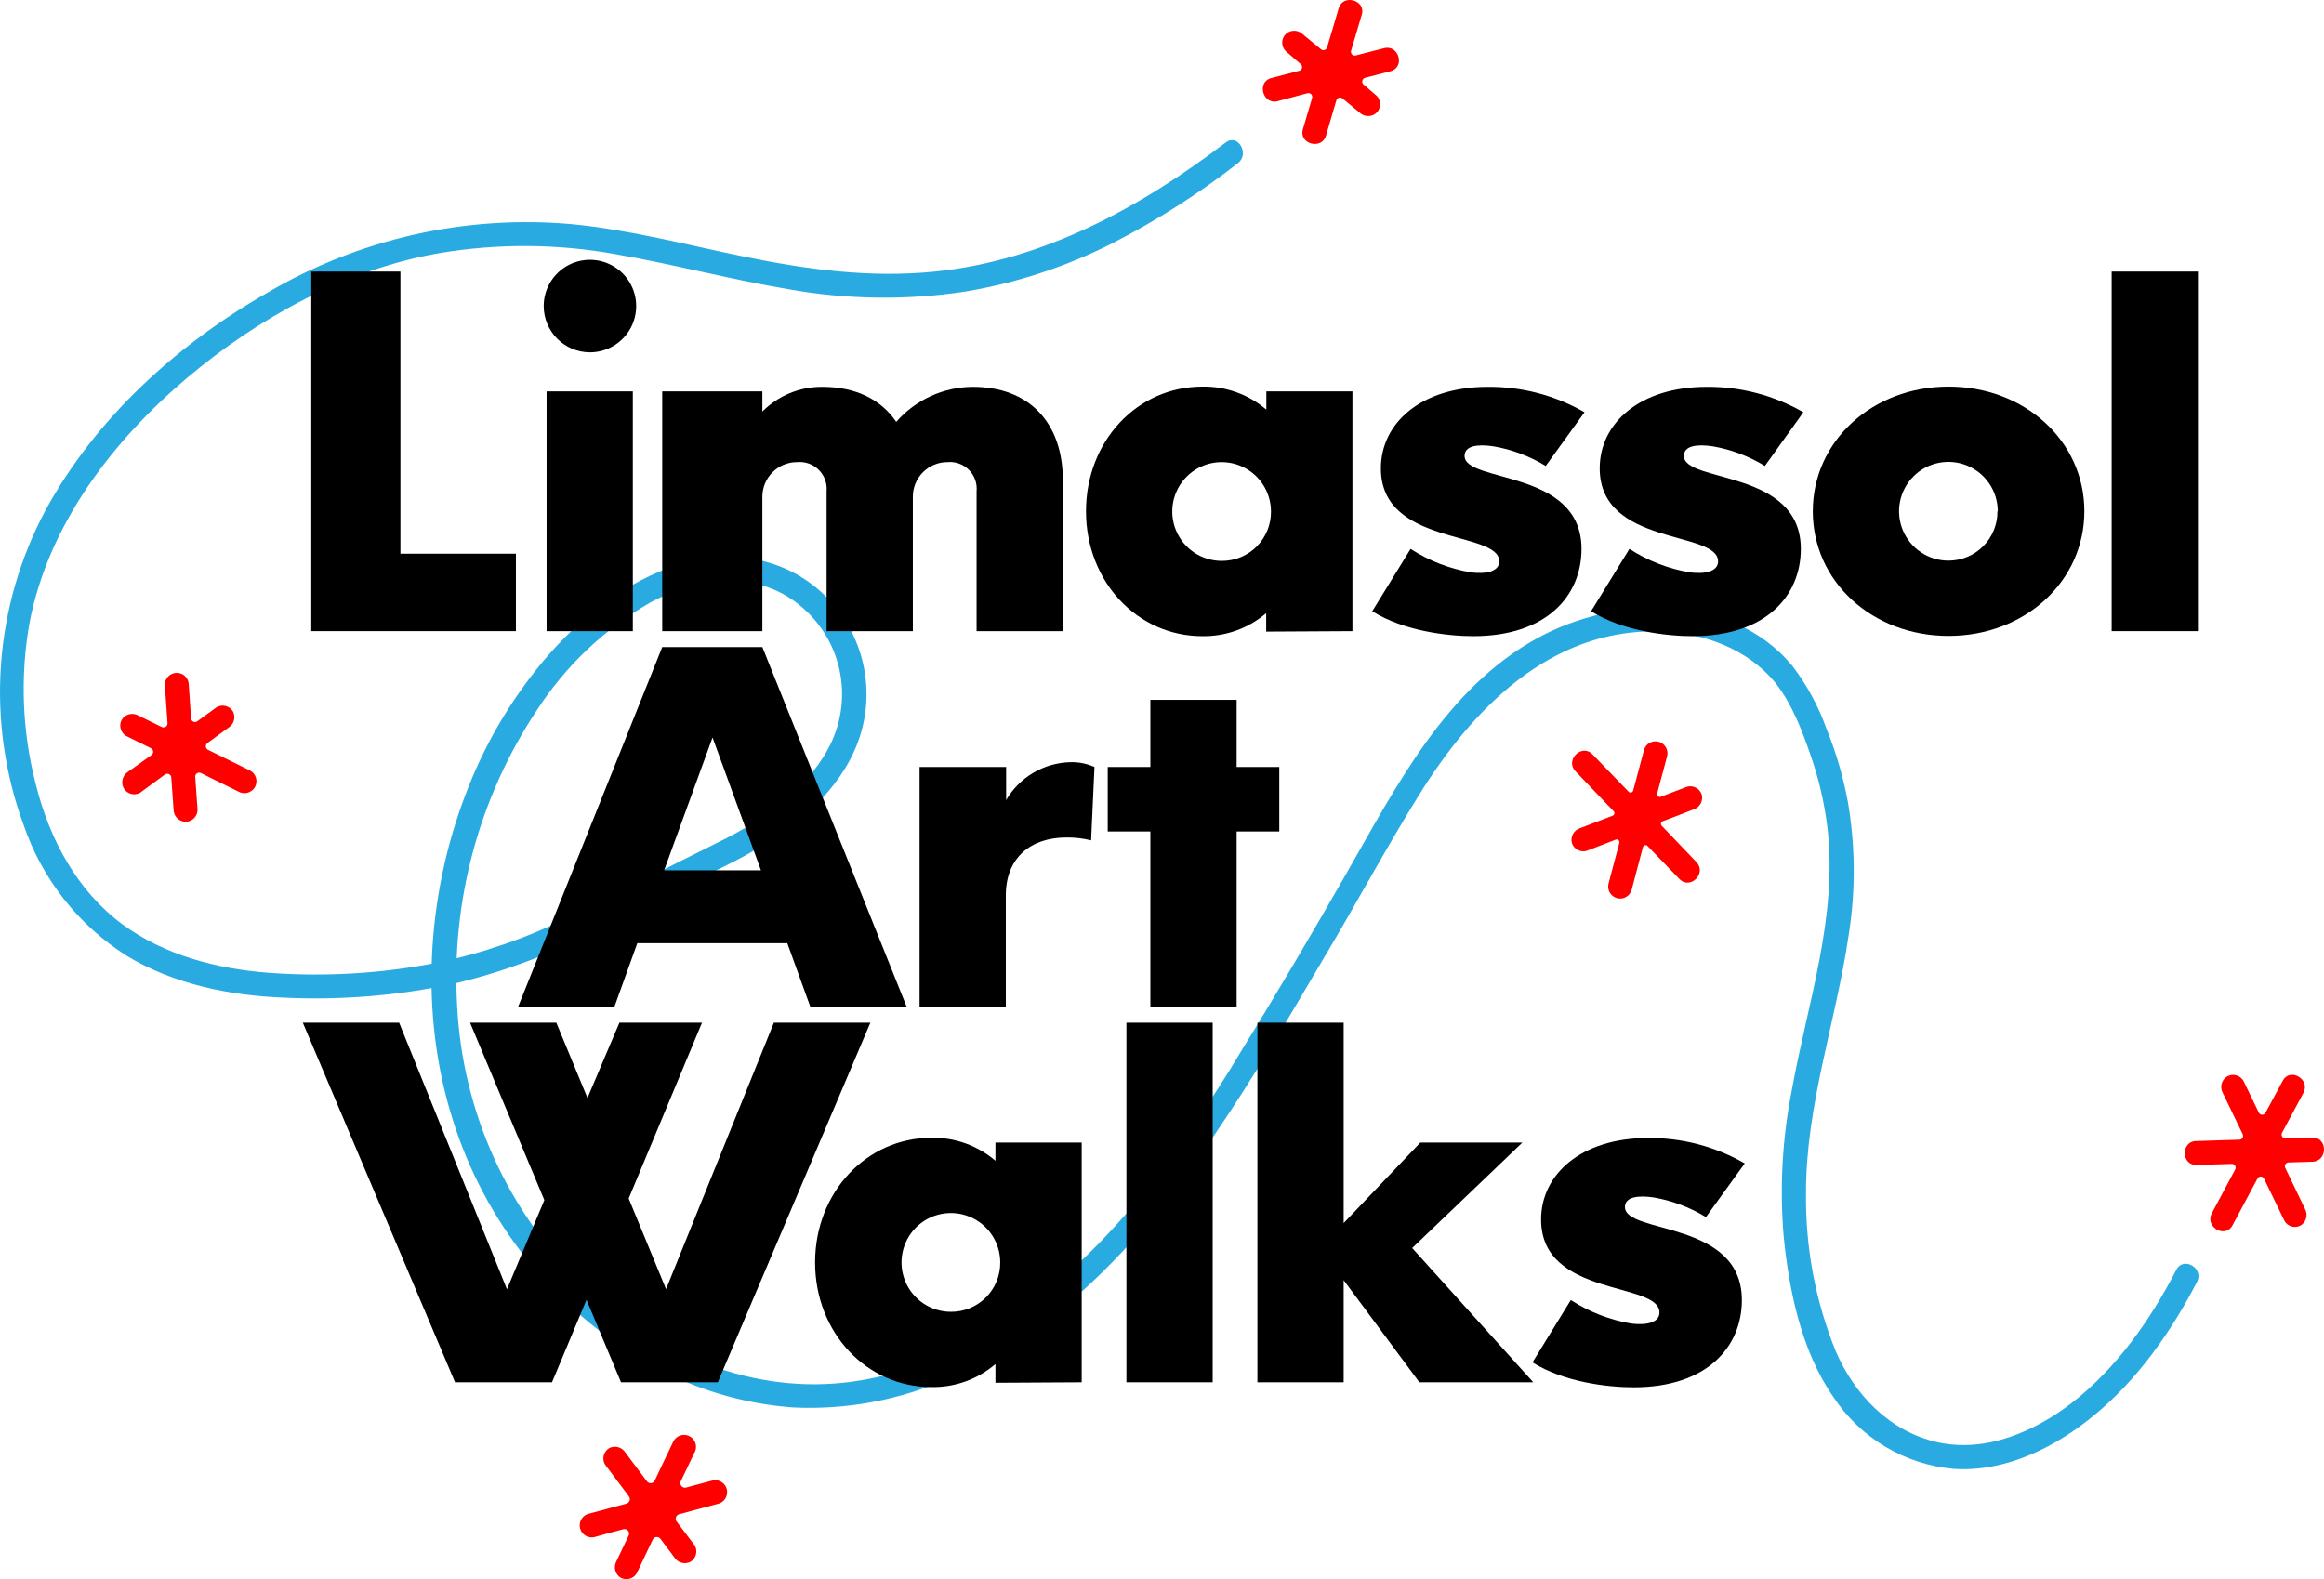 <svg width="1461" height="993" viewBox="0 0 1461 993" fill="none" xmlns="http://www.w3.org/2000/svg">
<path d="M770.54 89.602C716.715 130.553 656.113 163.817 587.727 170.751C547.208 174.872 507.392 169.495 467.827 161.355C431.677 153.969 396.179 144.522 359.526 140.955C292.641 134.982 225.567 150.129 167.726 184.268C111.391 216.577 60.127 263.056 28.797 320.489C12.592 350.719 2.978 384.044 0.589 418.266C-1.799 452.487 3.091 486.827 14.939 519.018C26.554 552.817 49.282 581.674 79.408 600.871C109.132 618.91 144.128 625.995 178.421 627.352C214.316 629.057 250.28 626.102 285.417 618.558C315.368 611.479 344.338 600.746 371.676 586.601C386.739 579.164 401.802 571.526 416.865 563.688C433.836 554.995 451.359 547.257 468.129 538.162C495.794 523.088 523.359 502.135 536.765 472.84C543.802 457.591 546.258 440.624 543.833 424.004C541.408 407.384 534.208 391.828 523.108 379.229C498.807 351.643 461.802 344.106 427.76 354.607C393.718 365.109 363.894 388.977 341.3 415.96C320.268 441.212 303.68 469.86 292.245 500.677C268.094 564.542 263.877 637.652 284.312 703.125C304.471 768.498 348.717 823.753 408.078 857.687C435.829 873.338 466.688 882.671 498.455 885.021C532.292 886.68 566.043 880.327 596.966 866.48C668.163 835.829 720.933 776.034 763.661 713.376C788.264 677.248 810.456 639.512 832.599 601.826C852.682 568.059 871.209 533.59 891.846 500.275C925.235 446.259 974.089 395.61 1042.47 397.016C1070.14 397.569 1098.61 407.719 1116.38 429.728C1126.42 442.491 1132.8 459.123 1138.07 474.398C1143.3 489.274 1146.9 504.673 1148.82 520.324C1155.39 577.104 1136.21 630.869 1126.32 686.141C1120.44 716.128 1118.75 746.788 1121.3 777.24C1124.72 811.66 1132.45 849.547 1152.53 878.389C1160.89 891.101 1172 901.768 1185.04 909.596C1198.07 917.425 1212.71 922.215 1227.85 923.612C1260.48 925.973 1292.01 910.145 1316.57 889.895C1343.98 867.334 1364.97 837.336 1381.19 806.032C1385.65 797.44 1372.65 789.802 1368.18 798.445C1351.91 829.85 1330.93 859.898 1302.91 881.806C1279.36 900.096 1248.43 913.612 1218.21 906.929C1187.98 900.246 1165.84 877.032 1153.99 849.496C1141.33 818.172 1135 784.648 1135.36 750.86C1135.11 695.136 1154.14 642.878 1162.12 588.359C1166.58 560.555 1166.45 532.206 1161.72 504.446C1158.79 488.565 1154.25 473.024 1148.16 458.067C1143.1 443.89 1135.86 430.584 1126.72 418.623C1088.11 372.295 1015.66 374.355 966.708 401.137C908.867 432.843 877.636 494.698 846.205 549.619C825.117 586.35 803.728 622.93 781.485 658.957C760.821 693.816 737.593 727.088 711.996 758.498C667.108 811.61 607.158 858.541 536.514 868.691C474.304 877.635 412.497 851.758 367.71 809.198C319.443 762.622 290.716 699.394 287.375 632.376C283.547 566.598 301.167 501.353 337.584 446.46C355.685 418.602 380.117 395.426 408.882 378.827C439.76 362.145 477.869 357.874 505.484 382.947C517.549 393.759 525.603 408.338 528.338 424.312C531.073 440.286 528.327 456.716 520.547 470.931C505.786 498.165 478.271 516.505 451.158 529.821C419.827 545.197 388.898 561.577 357.467 576.752C331.195 589.819 303.351 599.445 274.622 605.393C239.914 612.194 204.453 614.323 169.182 611.725C136.546 609.262 103.558 600.771 76.847 581.124C48.228 559.919 31.106 527.51 22.571 493.391C13.909 460.075 12.556 425.278 18.604 391.389C30.453 329.986 70.571 277.477 117.366 237.832C162.554 199.694 217.785 169.294 276.329 159.144C313.015 152.995 350.486 153.233 387.091 159.848C423.543 166.179 459.342 175.776 495.894 181.906C532.388 188.415 569.698 188.924 606.355 183.414C638.78 178.056 670.191 167.753 699.493 152.863C727.255 138.625 753.614 121.802 778.222 102.616C785.803 96.787 778.222 83.722 770.59 89.602H770.54Z" fill="#29ABE2"/>
<path d="M874.072 44.831L858.155 48.951C857.729 49.072 857.343 49.305 857.039 49.626C856.734 49.948 856.521 50.345 856.424 50.778C856.326 51.21 856.347 51.66 856.484 52.082C856.62 52.503 856.868 52.88 857.201 53.172L865.436 60.207C866.834 61.626 867.618 63.54 867.618 65.533C867.618 67.526 866.834 69.439 865.436 70.859C864.005 72.235 862.098 73.003 860.114 73.003C858.129 73.003 856.222 72.235 854.791 70.859L843.996 61.915C843.69 61.656 843.325 61.478 842.933 61.396C842.541 61.314 842.135 61.331 841.751 61.446C841.367 61.561 841.018 61.77 840.735 62.053C840.452 62.337 840.244 62.687 840.13 63.071C837.971 70.457 835.812 77.844 833.603 85.23C830.892 94.526 816.331 90.556 819.092 81.26L824.867 61.614C824.986 61.205 824.996 60.772 824.894 60.358C824.792 59.944 824.583 59.565 824.287 59.258C823.991 58.952 823.619 58.73 823.209 58.614C822.8 58.498 822.367 58.493 821.954 58.599L803.226 63.623C793.837 66.086 789.871 51.514 799.21 49.102L816.733 44.529C817.17 44.425 817.57 44.199 817.886 43.879C818.202 43.558 818.422 43.155 818.522 42.716C818.621 42.277 818.595 41.818 818.448 41.393C818.3 40.967 818.037 40.592 817.687 40.309L808.247 32.118C806.849 30.699 806.065 28.785 806.065 26.792C806.065 24.799 806.849 22.885 808.247 21.466C809.678 20.09 811.585 19.322 813.569 19.322C815.554 19.322 817.461 20.09 818.892 21.466L830.44 30.962C830.741 31.223 831.103 31.402 831.492 31.485C831.881 31.568 832.285 31.551 832.665 31.435C833.046 31.32 833.392 31.11 833.67 30.826C833.948 30.541 834.149 30.19 834.256 29.807C836.716 21.566 839.277 13.376 841.586 5.186C844.348 -4.06 858.858 0.161 856.097 9.205C853.837 16.742 851.628 24.28 849.369 31.867C849.249 32.276 849.239 32.709 849.341 33.123C849.443 33.536 849.653 33.916 849.949 34.222C850.244 34.528 850.616 34.751 851.026 34.867C851.435 34.983 851.869 34.988 852.281 34.882L870.055 30.309C879.444 27.847 883.561 42.419 874.072 44.831Z" fill="#FF0000"/>
<path d="M1066.47 542.081C1073.2 549.066 1062.56 559.769 1055.78 552.734C1049 545.699 1042.37 538.815 1035.7 531.931C1035.48 531.718 1035.22 531.564 1034.93 531.484C1034.64 531.405 1034.34 531.404 1034.05 531.48C1033.76 531.556 1033.49 531.708 1033.28 531.92C1033.07 532.131 1032.91 532.395 1032.83 532.685C1030.42 541.663 1028.05 550.674 1025.7 559.718C1025.13 561.591 1023.84 563.165 1022.12 564.106C1020.4 565.047 1018.39 565.28 1016.5 564.757C1014.61 564.234 1013 562.996 1012.01 561.305C1011.02 559.613 1010.73 557.602 1011.19 555.699C1013.47 547.123 1015.75 538.547 1018.02 529.972C1018.1 529.669 1018.09 529.352 1018 529.055C1017.9 528.757 1017.73 528.49 1017.5 528.283C1017.27 528.076 1016.98 527.937 1016.68 527.88C1016.37 527.824 1016.05 527.852 1015.76 527.962L997.386 535.047C995.495 535.58 993.471 535.354 991.745 534.415C990.019 533.476 988.728 531.9 988.147 530.022C987.662 528.091 987.94 526.048 988.922 524.317C989.904 522.586 991.514 521.3 993.419 520.726L1013.85 512.888C1014.11 512.784 1014.34 512.618 1014.52 512.405C1014.7 512.192 1014.83 511.938 1014.89 511.666C1014.95 511.393 1014.94 511.11 1014.86 510.841C1014.79 510.572 1014.65 510.326 1014.46 510.124L990.457 485C983.678 478.016 994.323 467.313 1001.1 474.297L1023.85 497.864C1024.06 498.077 1024.32 498.231 1024.61 498.311C1024.9 498.39 1025.2 498.391 1025.49 498.315C1025.78 498.238 1026.05 498.087 1026.26 497.875C1026.48 497.664 1026.63 497.4 1026.71 497.11C1029.02 488.467 1031.28 479.875 1033.59 471.333C1034.19 469.498 1035.48 467.965 1037.18 467.051C1038.88 466.137 1040.86 465.912 1042.73 466.421C1044.59 466.93 1046.18 468.136 1047.18 469.789C1048.18 471.441 1048.51 473.415 1048.1 475.302C1045.94 483.191 1043.88 491.08 1041.77 499.019C1041.7 499.322 1041.7 499.639 1041.8 499.936C1041.89 500.234 1042.06 500.501 1042.29 500.708C1042.53 500.915 1042.81 501.054 1043.12 501.111C1043.42 501.167 1043.74 501.139 1044.03 501.029L1060.55 494.698C1062.45 494.176 1064.47 494.407 1066.2 495.343C1067.93 496.28 1069.24 497.848 1069.84 499.723C1070.32 501.653 1070.05 503.697 1069.06 505.428C1068.08 507.159 1066.47 508.445 1064.57 509.019C1058.14 511.481 1051.66 514.043 1045.24 516.405C1044.98 516.515 1044.75 516.686 1044.57 516.904C1044.39 517.122 1044.26 517.379 1044.2 517.655C1044.14 517.931 1044.15 518.217 1044.23 518.489C1044.3 518.762 1044.44 519.012 1044.63 519.219L1066.47 542.081Z" fill="#FF0000"/>
<path d="M1453.74 730.51L1438.68 730.962C1438.29 730.975 1437.9 731.085 1437.57 731.281C1437.23 731.478 1436.94 731.756 1436.74 732.09C1436.54 732.424 1436.42 732.803 1436.4 733.194C1436.37 733.585 1436.45 733.975 1436.62 734.329L1449.17 760.458C1450.05 762.17 1450.26 764.149 1449.75 766.007C1449.25 767.865 1448.08 769.469 1446.46 770.507C1444.73 771.499 1442.68 771.77 1440.76 771.262C1438.83 770.754 1437.18 769.508 1436.17 767.794C1431.9 758.9 1427.58 750.006 1423.31 741.163C1423.12 740.769 1422.83 740.437 1422.46 740.204C1422.09 739.972 1421.66 739.848 1421.23 739.848C1420.79 739.848 1420.37 739.972 1420 740.204C1419.63 740.437 1419.33 740.769 1419.14 741.163L1403.48 770.507C1398.91 779.099 1385.91 771.462 1390.47 762.92C1395.04 754.378 1400.27 744.479 1405.19 735.334C1405.38 734.972 1405.47 734.567 1405.46 734.158C1405.45 733.749 1405.33 733.35 1405.12 733C1404.9 732.651 1404.6 732.362 1404.25 732.164C1403.89 731.965 1403.49 731.863 1403.08 731.867L1380.73 732.57C1371.04 732.57 1371.09 717.496 1380.73 717.496L1407.85 716.642C1408.24 716.629 1408.62 716.519 1408.96 716.322C1409.3 716.126 1409.58 715.848 1409.78 715.514C1409.99 715.18 1410.11 714.801 1410.13 714.41C1410.15 714.019 1410.07 713.629 1409.91 713.275L1397.35 687.197C1396.39 685.461 1396.13 683.42 1396.64 681.5C1397.14 679.58 1398.37 677.93 1400.06 676.896C1401.79 675.904 1403.84 675.633 1405.77 676.141C1407.69 676.649 1409.34 677.895 1410.36 679.609C1413.57 686.292 1416.78 693.025 1420.05 699.708C1420.25 700.087 1420.55 700.403 1420.92 700.624C1421.28 700.845 1421.7 700.961 1422.13 700.961C1422.56 700.961 1422.98 700.845 1423.35 700.624C1423.71 700.403 1424.01 700.087 1424.22 699.708L1435.06 679.609C1439.63 671.017 1452.63 678.654 1448.07 687.197L1434.61 712.32C1434.42 712.686 1434.32 713.096 1434.34 713.509C1434.35 713.923 1434.47 714.325 1434.69 714.676C1434.91 715.027 1435.22 715.315 1435.58 715.51C1435.95 715.705 1436.35 715.8 1436.77 715.787L1453.69 715.285C1463.43 715.134 1463.43 730.208 1453.74 730.51Z" fill="#FF0000"/>
<path d="M452.012 945.419L426.907 952.152C426.455 952.288 426.041 952.529 425.7 952.857C425.36 953.185 425.103 953.59 424.951 954.037C424.798 954.485 424.755 954.962 424.825 955.43C424.894 955.897 425.075 956.341 425.351 956.725L436.748 971.799C437.739 973.528 438.01 975.578 437.502 977.506C436.995 979.433 435.75 981.084 434.037 982.1C432.326 982.979 430.349 983.187 428.492 982.686C426.635 982.184 425.032 981.008 423.995 979.387L415.309 967.779C415.024 967.347 414.628 967.001 414.162 966.776C413.696 966.552 413.178 966.458 412.663 966.504C412.148 966.55 411.655 966.735 411.237 967.04C410.819 967.344 410.491 967.756 410.288 968.232C406.924 975.317 403.56 982.301 400.246 989.386C399.233 991.034 397.63 992.233 395.763 992.738C393.897 993.242 391.908 993.014 390.204 992.099C388.52 991.056 387.3 989.407 386.795 987.49C386.291 985.574 386.541 983.536 387.493 981.799L395.175 965.619C395.421 965.12 395.517 964.561 395.451 964.009C395.385 963.457 395.16 962.937 394.803 962.51C394.447 962.084 393.974 961.771 393.443 961.609C392.911 961.447 392.344 961.444 391.811 961.599C385.685 963.207 379.509 964.865 373.384 966.624C371.519 966.966 369.595 966.596 367.989 965.588C366.383 964.58 365.213 963.007 364.709 961.178C364.205 959.35 364.404 957.398 365.266 955.709C366.128 954.02 367.591 952.715 369.367 952.052L393.819 945.469C394.271 945.341 394.685 945.106 395.025 944.783C395.366 944.46 395.624 944.059 395.777 943.615C395.93 943.171 395.973 942.696 395.903 942.232C395.834 941.767 395.652 941.327 395.376 940.947L380.313 920.848C379.322 919.119 379.051 917.069 379.559 915.142C380.066 913.214 381.311 911.564 383.024 910.547C384.738 909.68 386.711 909.478 388.565 909.979C390.418 910.479 392.021 911.648 393.066 913.261L406.623 931.35C406.907 931.782 407.304 932.128 407.769 932.353C408.235 932.578 408.753 932.672 409.268 932.625C409.783 932.579 410.276 932.394 410.694 932.09C411.112 931.785 411.44 931.373 411.643 930.898C415.56 922.657 419.426 914.416 423.392 906.226C423.87 905.333 424.523 904.546 425.311 903.911C426.1 903.276 427.008 902.807 427.982 902.531C428.956 902.256 429.975 902.179 430.979 902.307C431.983 902.434 432.951 902.763 433.825 903.273C434.699 903.783 435.462 904.464 436.067 905.276C436.673 906.087 437.108 907.013 437.348 907.996C437.588 908.98 437.628 910.002 437.464 911.002C437.301 912.001 436.938 912.958 436.397 913.813C433.585 919.642 430.823 925.521 428.012 931.35C427.766 931.848 427.67 932.407 427.735 932.959C427.801 933.511 428.026 934.032 428.383 934.458C428.74 934.884 429.213 935.198 429.744 935.359C430.275 935.521 430.842 935.525 431.376 935.37L448.347 930.847C450.214 930.533 452.131 930.933 453.716 931.97C455.302 933.006 456.439 934.602 456.901 936.44C457.363 938.278 457.117 940.222 456.211 941.886C455.305 943.55 453.805 944.812 452.012 945.419Z" fill="#FF0000"/>
<path d="M160.195 495.1C159.153 496.786 157.501 498.005 155.583 498.501C153.665 498.997 151.63 498.733 149.902 497.763L126.303 486.106C125.912 485.907 125.474 485.816 125.036 485.843C124.598 485.871 124.175 486.015 123.811 486.261C123.448 486.507 123.156 486.846 122.968 487.243C122.779 487.64 122.7 488.08 122.739 488.517C123.241 495.401 123.743 502.285 124.195 509.22C124.182 511.214 123.384 513.124 121.974 514.535C120.565 515.945 118.657 516.743 116.663 516.757C114.682 516.706 112.796 515.895 111.394 514.493C109.992 513.09 109.183 511.202 109.132 509.22C108.68 502.386 108.178 495.602 107.676 488.819C107.635 488.378 107.479 487.956 107.223 487.595C106.967 487.233 106.62 486.947 106.217 486.763C105.814 486.579 105.37 486.505 104.93 486.549C104.489 486.592 104.068 486.751 103.709 487.01L87.944 498.567C86.24 499.481 84.251 499.71 82.384 499.205C80.518 498.701 78.914 497.502 77.902 495.854C76.909 494.155 76.595 492.144 77.024 490.224C77.452 488.304 78.591 486.617 80.211 485.503L95.274 474.75C95.619 474.492 95.892 474.15 96.066 473.756C96.241 473.362 96.312 472.93 96.271 472.501C96.231 472.072 96.081 471.661 95.836 471.307C95.591 470.953 95.259 470.667 94.872 470.479L79.308 462.791C77.594 461.774 76.349 460.124 75.842 458.197C75.335 456.269 75.606 454.219 76.596 452.49C77.625 450.86 79.228 449.676 81.088 449.174C82.948 448.671 84.929 448.886 86.638 449.777L101.701 457.163C102.096 457.358 102.535 457.445 102.974 457.416C103.413 457.388 103.837 457.244 104.203 457C104.569 456.755 104.865 456.419 105.06 456.024C105.255 455.63 105.344 455.191 105.316 454.751C104.713 446.711 104.161 438.672 103.609 430.632C103.609 428.633 104.402 426.716 105.815 425.303C107.227 423.889 109.143 423.095 111.14 423.095C113.138 423.095 115.053 423.889 116.466 425.303C117.878 426.716 118.672 428.633 118.672 430.632C119.124 437.667 119.626 444.651 120.128 451.686C120.15 452.13 120.292 452.56 120.539 452.931C120.786 453.301 121.129 453.597 121.53 453.787C121.932 453.978 122.378 454.056 122.821 454.014C123.263 453.971 123.686 453.809 124.044 453.545L136.195 444.702C137.923 443.71 139.971 443.439 141.897 443.947C143.823 444.454 145.472 445.7 146.488 447.415C147.366 449.127 147.574 451.106 147.073 452.964C146.572 454.822 145.396 456.427 143.776 457.464L130.421 467.213C130.074 467.466 129.798 467.805 129.619 468.196C129.441 468.587 129.365 469.018 129.401 469.447C129.436 469.875 129.581 470.288 129.821 470.644C130.061 471.001 130.388 471.29 130.772 471.484L157.333 484.598C158.216 485.094 158.991 485.76 159.614 486.559C160.237 487.357 160.695 488.272 160.961 489.249C161.228 490.227 161.297 491.247 161.165 492.252C161.034 493.256 160.704 494.224 160.195 495.1V495.1Z" fill="#FF0000"/>
<path d="M195.693 170.751H251.727V348.176H324.329V396.866H195.693V170.751Z" fill="black"/>
<path d="M341.802 192.609C341.772 186.842 343.456 181.197 346.639 176.389C349.822 171.582 354.36 167.83 359.679 165.609C364.997 163.388 370.854 162.799 376.508 163.917C382.161 165.035 387.355 167.809 391.429 171.887C395.504 175.965 398.276 181.162 399.393 186.82C400.51 192.477 399.921 198.34 397.702 203.662C395.484 208.984 391.734 213.526 386.93 216.712C382.127 219.897 376.485 221.582 370.723 221.552C363.069 221.499 355.743 218.433 350.331 213.017C344.919 207.6 341.855 200.269 341.802 192.609V192.609ZM343.61 246.123H397.836V396.866H343.61V246.123Z" fill="black"/>
<path d="M668.163 302.049V396.866H613.937V308.983C614.178 306.508 613.869 304.01 613.031 301.669C612.193 299.327 610.847 297.201 609.09 295.443C607.333 293.684 605.208 292.337 602.869 291.498C600.529 290.66 598.033 290.35 595.56 290.592C592.686 290.592 589.841 291.163 587.189 292.273C584.538 293.382 582.133 295.008 580.115 297.056C578.097 299.104 576.505 301.533 575.433 304.201C574.361 306.87 573.83 309.725 573.87 312.601V396.866H519.643V308.983C519.867 306.512 519.545 304.022 518.7 301.689C517.856 299.356 516.509 297.237 514.756 295.483C513.003 293.728 510.886 292.381 508.555 291.536C506.224 290.691 503.736 290.368 501.267 290.592C498.369 290.558 495.495 291.105 492.811 292.199C490.128 293.293 487.69 294.913 485.641 296.963C483.592 299.014 481.974 301.453 480.88 304.139C479.787 306.824 479.241 309.701 479.275 312.601V396.866H416.312V246.123H479.275V258.785C484.214 253.806 490.1 249.867 496.585 247.201C503.069 244.534 510.022 243.194 517.032 243.259C537.819 243.259 553.786 251.097 563.426 265.267C569.44 258.386 576.848 252.865 585.159 249.07C593.47 245.275 602.492 243.294 611.627 243.259C646.773 243.259 668.163 265.569 668.163 302.049Z" fill="black"/>
<path d="M850.222 246.123V396.866L795.996 397.167V385.56C784.82 395.128 770.534 400.275 755.828 400.031C714.958 400.031 682.724 365.662 682.724 321.494C682.724 277.327 714.958 243.108 755.929 243.108C770.634 242.864 784.921 248.011 796.096 257.579V246.123H850.222ZM799.009 321.494C798.979 315.355 797.131 309.362 793.699 304.273C790.267 299.184 785.405 295.228 779.726 292.903C774.048 290.579 767.809 289.992 761.797 291.215C755.785 292.438 750.27 295.418 745.95 299.776C741.629 304.135 738.697 309.678 737.523 315.704C736.35 321.73 736.987 327.969 739.355 333.633C741.724 339.296 745.716 344.13 750.829 347.524C755.942 350.917 761.945 352.718 768.08 352.698C772.168 352.718 776.22 351.923 779.998 350.359C783.776 348.795 787.205 346.494 790.084 343.589C792.964 340.684 795.236 337.234 796.768 333.44C798.3 329.647 799.062 325.586 799.009 321.494V321.494Z" fill="black"/>
<path d="M862.674 384.354L886.774 345.161C898.296 352.608 911.21 357.634 924.733 359.934C934.373 361.14 942.507 359.331 942.507 353C942.507 333.403 868.096 343.654 868.096 294.511C868.096 266.172 893.201 243.259 935.277 243.259C956.622 243.062 977.631 248.579 996.13 259.237L971.729 293.004C961.635 286.825 950.456 282.63 938.791 280.643C928.749 279.136 920.716 280.341 920.716 286.673C920.716 303.857 994.222 294.813 994.222 345.161C994.222 374.405 972.532 400.031 926.138 400.031C910.272 400.031 882.557 396.866 862.674 384.354Z" fill="black"/>
<path d="M1000.25 384.354L1024.35 345.161C1035.87 352.608 1048.78 357.634 1062.31 359.934C1071.95 361.14 1080.08 359.331 1080.08 353C1080.08 333.403 1005.67 343.654 1005.67 294.511C1005.67 266.172 1030.78 243.259 1072.85 243.259C1094.2 243.062 1115.21 248.579 1133.7 259.237L1109.5 293.004C1099.44 286.837 1088.3 282.642 1076.67 280.643C1066.62 279.136 1058.59 280.341 1058.59 286.673C1058.59 303.857 1132.1 294.813 1132.1 345.161C1132.1 374.405 1110.41 400.031 1064.01 400.031C1047.85 400.031 1020.13 396.866 1000.25 384.354Z" fill="black"/>
<path d="M1139.63 321.494C1139.63 277.477 1176.98 243.108 1224.98 243.108C1272.99 243.108 1310.34 277.477 1310.34 321.494C1310.34 365.511 1272.99 399.881 1224.98 399.881C1176.98 399.881 1139.63 365.662 1139.63 321.494ZM1255.91 321.494C1255.91 315.353 1254.09 309.349 1250.68 304.242C1247.27 299.136 1242.43 295.155 1236.76 292.805C1231.09 290.455 1224.85 289.84 1218.83 291.038C1212.81 292.236 1207.28 295.194 1202.94 299.537C1198.6 303.879 1195.65 309.412 1194.45 315.436C1193.25 321.46 1193.87 327.704 1196.22 333.378C1198.57 339.052 1202.54 343.902 1207.65 347.314C1212.75 350.726 1218.75 352.547 1224.88 352.547C1228.95 352.554 1232.98 351.754 1236.74 350.193C1240.49 348.633 1243.9 346.342 1246.77 343.455C1249.64 340.567 1251.9 337.14 1253.44 333.37C1254.97 329.601 1255.75 325.565 1255.71 321.494H1255.91Z" fill="black"/>
<path d="M1327.51 170.751H1381.74V396.866H1327.51V170.751Z" fill="black"/>
<path d="M494.941 593.083H400.648L386.187 633.281H325.635L416.313 406.915H479.275L569.954 633.03H509.401L494.941 593.083ZM478.372 547.257L447.945 463.745L417.518 547.257H478.372Z" fill="black"/>
<path d="M688.046 482.287L685.937 528.414C680.91 527.18 675.749 526.572 670.573 526.605C647.979 526.605 632.314 539.268 632.314 563.085V633.03H578.087V482.287H632.514V503.089C636.638 496.033 642.489 490.143 649.517 485.976C656.544 481.809 664.517 479.502 672.682 479.272C677.966 479.09 683.222 480.122 688.046 482.287V482.287Z" fill="black"/>
<path d="M804.23 522.837H777.418V633.381H723.192V522.837H696.38V482.287H723.192V440.079H777.418V482.287H804.23V522.837Z" fill="black"/>
<path d="M547.158 643.079L451.258 869.193H390.404L368.714 817.338L347.023 869.193H286.069L190.37 643.079H250.923L318.705 810.705L342.203 754.629L295.509 643.079H349.735L369.316 690.412L389.4 643.079H441.317L395.224 753.624L418.722 810.605L486.505 643.079H547.158Z" fill="black"/>
<path d="M680.012 718.451V869.194L625.786 869.495V857.737C614.61 867.305 600.324 872.453 585.618 872.208C544.648 872.208 512.413 837.839 512.413 793.822C512.413 749.805 544.648 715.436 585.618 715.436C600.324 715.192 614.61 720.339 625.786 729.907V718.451H680.012ZM628.798 793.822C628.798 787.68 626.979 781.677 623.569 776.57C620.159 771.463 615.313 767.483 609.643 765.133C603.974 762.783 597.735 762.168 591.715 763.366C585.696 764.564 580.167 767.521 575.828 771.864C571.488 776.207 568.533 781.74 567.336 787.764C566.139 793.788 566.753 800.031 569.102 805.706C571.45 811.38 575.427 816.23 580.53 819.642C585.633 823.054 591.632 824.875 597.769 824.875C601.853 824.909 605.903 824.128 609.683 822.58C613.463 821.031 616.897 818.745 619.785 815.855C622.673 812.964 624.957 809.528 626.505 805.745C628.052 801.962 628.832 797.909 628.798 793.822V793.822Z" fill="black"/>
<path d="M708.13 643.079H762.356V869.193H708.13V643.079Z" fill="black"/>
<path d="M892.297 869.193L844.699 804.977V869.193H790.473V643.079H844.699V769.1L892.9 718.451H957.067L887.778 784.777L963.896 869.193H892.297Z" fill="black"/>
<path d="M963.395 856.682L987.495 817.489C999.017 824.936 1011.93 829.962 1025.45 832.262C1035.09 833.467 1043.23 831.659 1043.23 825.327C1043.23 805.731 968.817 815.981 968.817 766.839C968.817 738.499 993.922 715.587 1036 715.587C1057.34 715.39 1078.35 720.906 1096.85 731.565L1072.45 765.332C1062.39 759.165 1051.24 754.97 1039.61 752.971C1029.57 751.463 1021.54 752.669 1021.54 759.001C1021.54 776.185 1095.04 767.141 1095.04 817.489C1095.04 846.733 1073.35 872.359 1026.96 872.359C1010.99 872.359 983.277 869.194 963.395 856.682Z" fill="black"/>
</svg>
